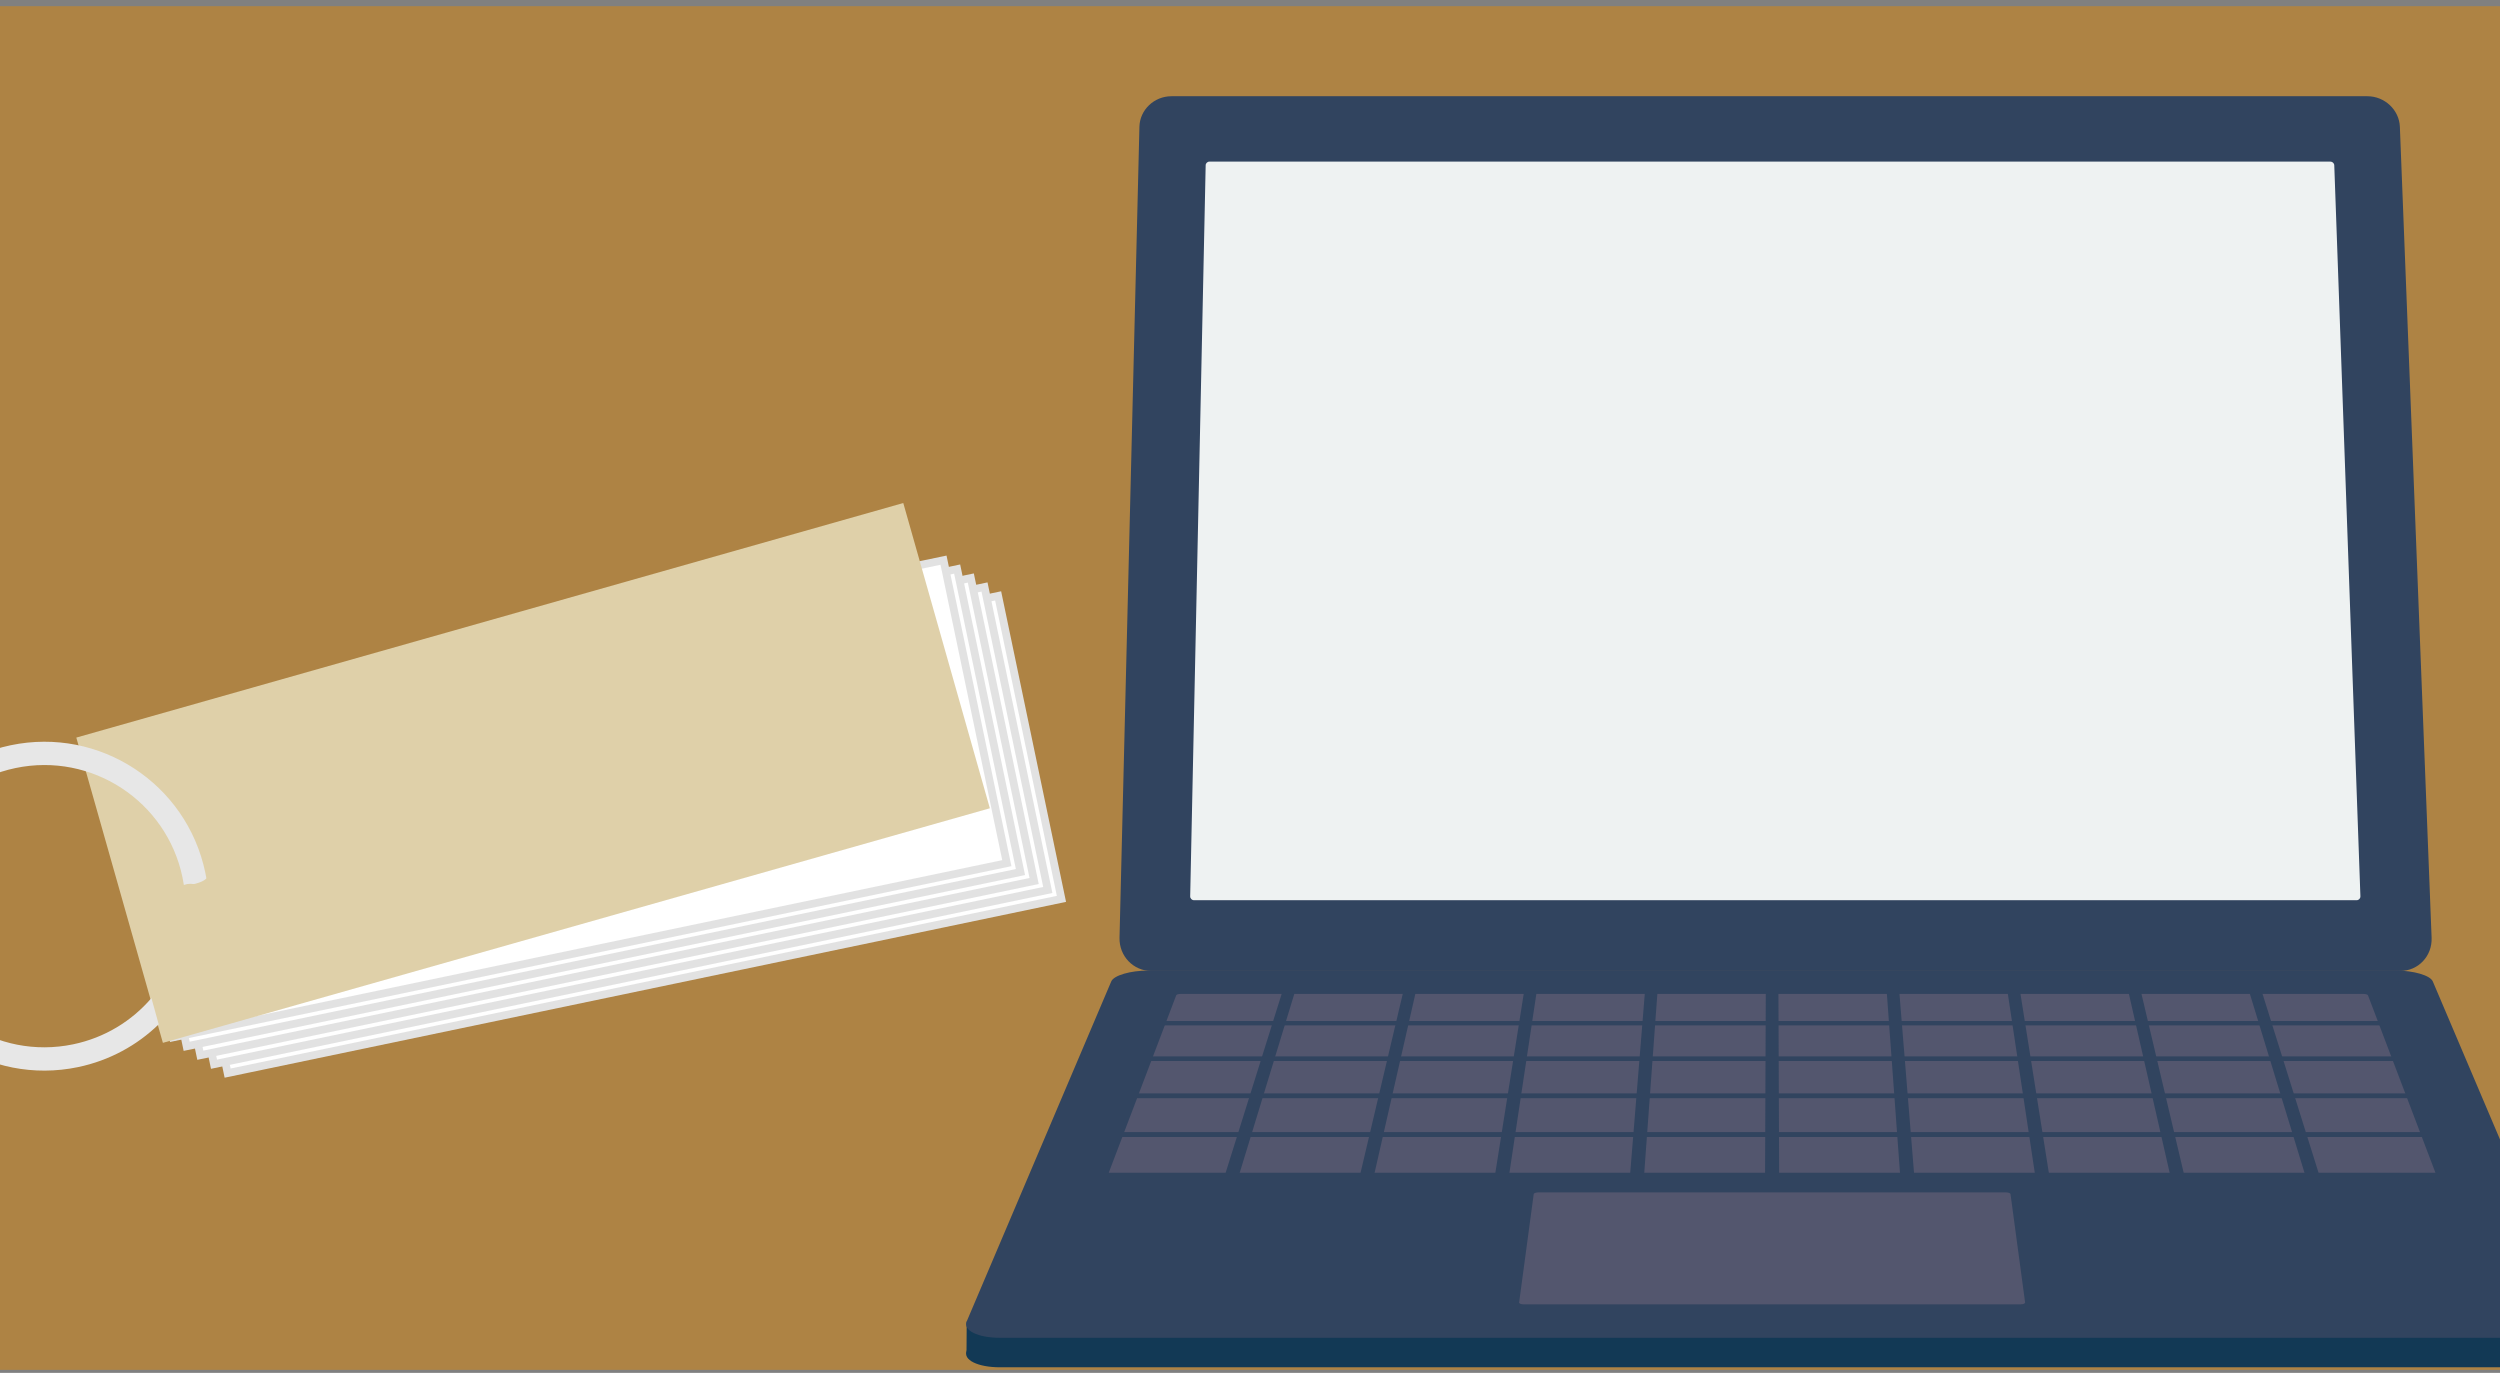 <svg width="295" height="162" viewBox="0 0 295 162" fill="none" xmlns="http://www.w3.org/2000/svg">
<rect x="0" y="0" width="295" height="162" fill="#808080" stroke="none"/>
<g clip-path="url(#clip0_4560_7791)">
<rect width="295.003" height="160.911" transform="translate(0 0.73)" fill="#AE8344"/>
<circle cx="117" cy="68.356" r="4" fill="#AE8344"/>
<path d="M283.234 114.574L135.863 114.574C133.734 114.574 132.053 112.82 132.103 110.658L134.452 14.953C134.5 12.963 136.19 11.355 138.229 11.355L279.351 11.355C281.39 11.355 283.103 12.963 283.185 14.953L286.93 110.658C287.012 112.82 285.355 114.574 283.226 114.574L283.234 114.574Z" fill="#31445F"/>
<path d="M140.442 105.76L142.269 19.503C142.269 19.266 142.472 19.07 142.717 19.07L274.987 19.07C275.232 19.07 275.436 19.266 275.444 19.503L278.528 105.76C278.537 106.014 278.34 106.225 278.087 106.225L140.89 106.225C140.637 106.225 140.433 106.014 140.442 105.76Z" fill="#EEF2F2"/>
<path d="M114.071 155.93L114.047 159.764L120.744 159.544L114.071 155.93Z" fill="#123955"/>
<path d="M300.203 161.341L118.012 161.341C115.378 161.341 113.615 160.468 114.072 159.406L131.13 119.284C131.432 118.575 133.399 118.004 135.521 118.004L282.679 118.004C284.8 118.004 286.766 118.575 287.068 119.284L304.127 159.406C304.576 160.475 302.814 161.341 300.187 161.341L300.203 161.341Z" fill="#123955"/>
<path d="M300.203 157.86L118.012 157.86C115.378 157.86 113.615 156.986 114.072 155.926L131.13 115.804C131.432 115.094 133.399 114.523 135.521 114.523L282.679 114.523C284.8 114.523 286.766 115.094 287.068 115.804L304.127 155.926C304.576 156.986 302.814 157.86 300.187 157.86L300.203 157.86Z" fill="#31445F"/>
<path d="M130.841 138.358L138.796 117.44C138.828 117.351 139.064 117.285 139.326 117.285L278.889 117.285C279.15 117.285 279.379 117.359 279.419 117.44L287.373 138.358C287.415 138.464 287.21 138.554 286.925 138.554L131.289 138.554C131.004 138.554 130.8 138.464 130.841 138.358Z" fill="#53566E"/>
<path d="M286.271 120.994L131.949 120.994L132.161 120.48L286.058 120.48L286.271 120.994Z" fill="#31445F"/>
<path d="M287.984 125.195L130.234 125.195L130.447 124.656L287.763 124.656L287.984 125.195Z" fill="#31445F"/>
<path d="M289.779 129.587L128.434 129.587L128.67 129.023L289.551 129.023L289.779 129.587Z" fill="#31445F"/>
<path d="M291.665 134.169L126.559 134.169L126.795 133.582L291.421 133.582L291.665 134.169Z" fill="#31445F"/>
<path d="M293.633 139.002L124.594 139.002L124.839 138.383L293.381 138.383L293.633 139.002Z" fill="#31445F"/>
<path d="M295.692 144.047L122.516 144.047L122.785 143.402L295.431 143.402L295.692 144.047Z" fill="#31445F"/>
<path d="M297.863 149.353L120.348 149.353L120.625 148.676L297.586 148.676L297.863 149.353Z" fill="#31445F"/>
<path d="M141.115 155.333L139.32 155.333L151.566 116.223L153.051 116.223L141.115 155.333Z" fill="#31445F"/>
<path d="M158.342 155.333L156.547 155.333L165.774 116.223L167.251 116.223L158.342 155.333Z" fill="#31445F"/>
<path d="M175.56 155.333L173.766 155.333L179.965 116.223L181.45 116.223L175.56 155.333Z" fill="#31445F"/>
<path d="M192.783 155.333L190.988 155.333L194.17 116.223L195.646 116.223L192.783 155.333Z" fill="#31445F"/>
<path d="M210.006 155.333L208.211 155.333L208.367 116.223L209.851 116.223L210.006 155.333Z" fill="#31445F"/>
<path d="M227.233 155.333L225.438 155.333L222.574 116.223L224.051 116.223L227.233 155.333Z" fill="#31445F"/>
<path d="M244.45 155.333L242.655 155.333L236.766 116.223L238.25 116.223L244.45 155.333Z" fill="#31445F"/>
<path d="M261.673 155.333L259.878 155.333L250.969 116.223L252.445 116.223L261.673 155.333Z" fill="#31445F"/>
<path d="M278.895 155.333L277.1 155.333L265.164 116.223L266.649 116.223L278.895 155.333Z" fill="#31445F"/>
<path d="M179.258 153.684L180.979 140.899C180.996 140.793 181.241 140.703 181.535 140.703L236.684 140.703C236.978 140.703 237.223 140.793 237.239 140.899L238.961 153.684C238.977 153.806 238.741 153.912 238.431 153.912L179.781 153.912C179.471 153.912 179.234 153.814 179.251 153.684L179.258 153.684Z" fill="#53566E"/>
<rect x="19.39" y="90.874" width="100.515" height="36.525" transform="rotate(-11.803 19.39 90.874)" fill="white" stroke="#E2E2E2" stroke-width="0.917"/>
<rect x="17.781" y="89.824" width="100.515" height="36.525" transform="rotate(-11.803 17.781 89.824)" fill="white" stroke="#E2E2E2" stroke-width="0.917"/>
<rect x="16.167" y="88.765" width="100.515" height="36.525" transform="rotate(-11.803 16.167 88.765)" fill="white" stroke="#E2E2E2" stroke-width="0.917"/>
<rect x="14.554" y="87.71" width="100.515" height="36.525" transform="rotate(-11.803 14.554 87.71)" fill="white" stroke="#E2E2E2" stroke-width="0.917"/>
<rect x="12.945" y="86.66" width="100.515" height="36.525" transform="rotate(-11.803 12.945 86.66)" fill="white" stroke="#E2E2E2" stroke-width="0.917"/>
<rect x="9.004" y="87.035" width="101.432" height="37.441" transform="rotate(-15.836 9.004 87.035)" fill="#DFD0A9"/>
<path fill-rule="evenodd" clip-rule="evenodd" d="M17.868 117.776C15.56 120.468 12.378 122.447 8.639 123.228C-0.363 125.109 -9.185 119.337 -11.066 110.335C-12.947 101.333 -7.175 92.511 1.827 90.63C10.829 88.749 19.651 94.521 21.532 103.523C21.596 103.824 21.65 104.126 21.696 104.426C21.943 104.337 22.196 104.287 22.454 104.285C22.574 104.284 22.642 104.295 22.7 104.305C22.832 104.326 22.906 104.338 23.435 104.167C24.089 103.955 24.307 103.704 24.354 103.64C24.315 103.414 24.272 103.187 24.224 102.96C22.033 92.472 11.753 85.746 1.265 87.938C-9.224 90.129 -15.95 100.409 -13.758 110.897C-11.566 121.386 -1.287 128.112 9.202 125.92C12.93 125.141 16.182 123.34 18.728 120.871L17.868 117.776Z" fill="#E7E7E7"/>
</g>
<defs>
<clipPath id="clip0_4560_7791">
<rect width="295.003" height="160.911" fill="white" transform="translate(0 0.73)"/>
</clipPath>
</defs>
</svg>
